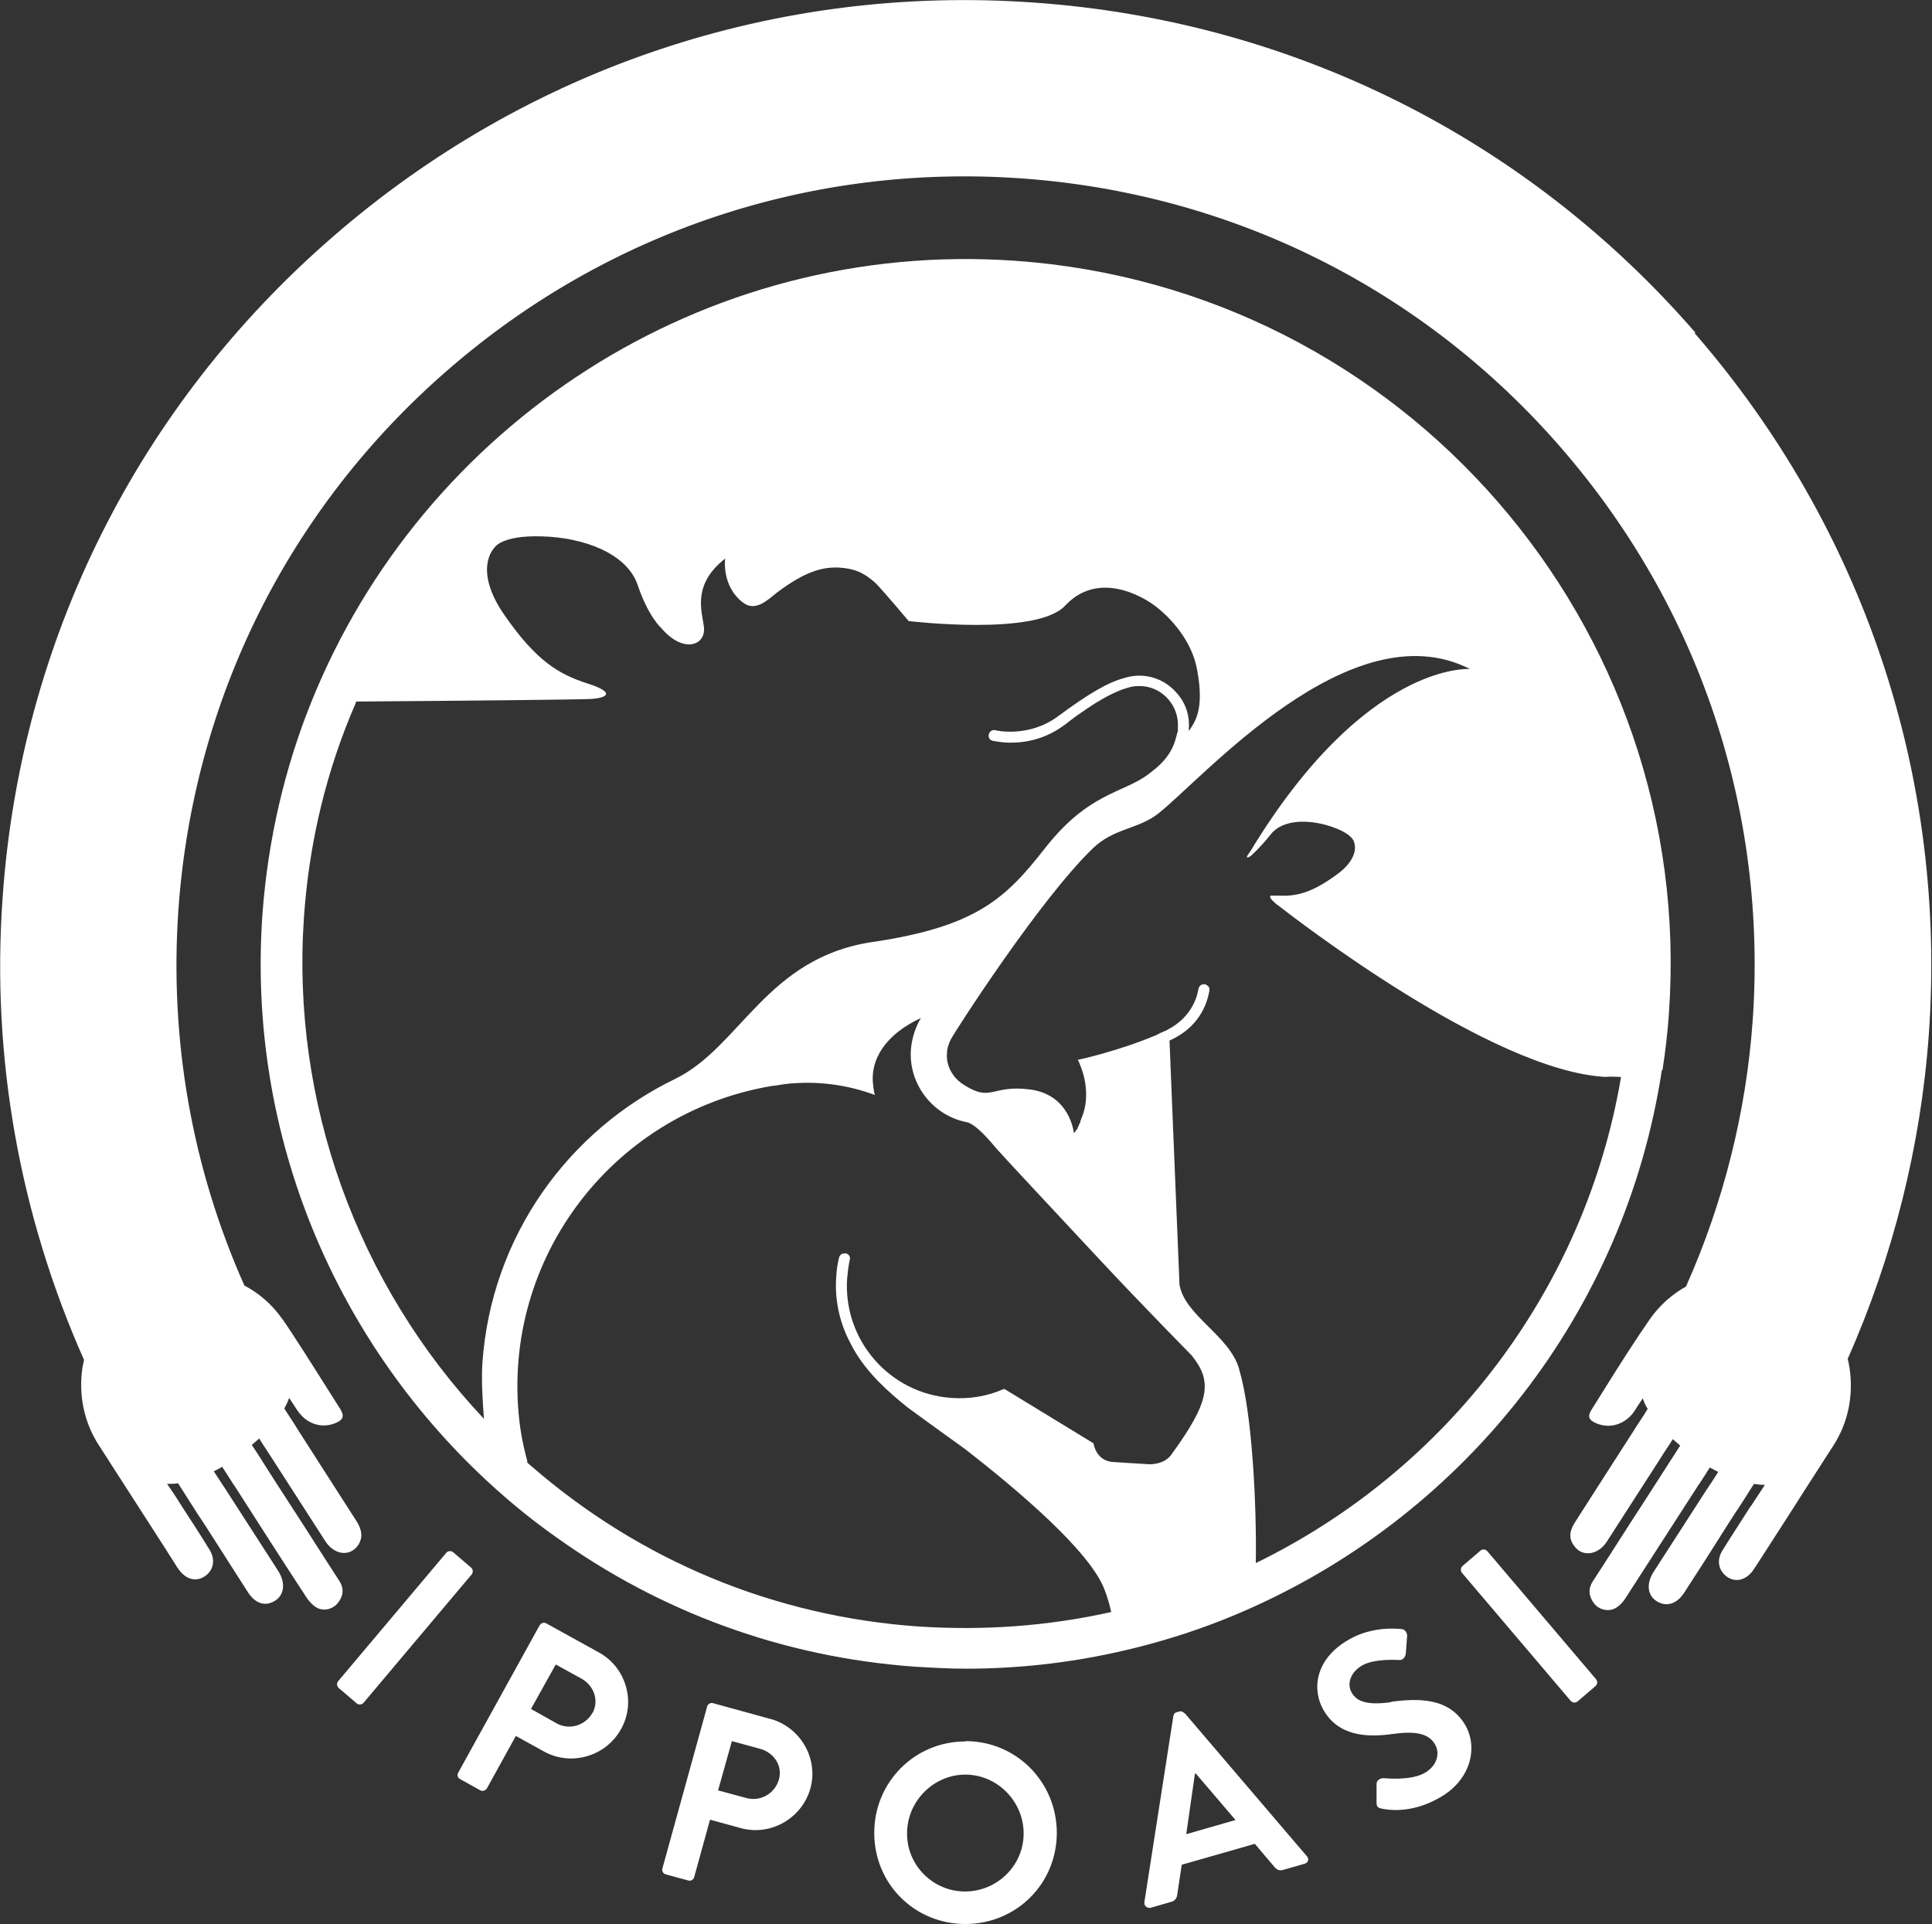 <svg xmlns="http://www.w3.org/2000/svg" id="Livello_2" data-name="Livello 2" viewBox="0 0 60 59.77"><rect x="0" y="0" width="60" height="59.77" fill="#333333" stroke="none"/><defs><style>      .cls-1 {        fill: #fff;      }    </style></defs><g id="Livello_1-2" data-name="Livello 1"><g><path class="cls-1" d="M51.63,33.24c.09-.58.16-1.17.2-1.77.85-12.04-8.25-22.52-20.3-23.37-9.71-.68-18.4,5.11-21.86,13.7-.83,2.06-1.35,4.28-1.52,6.6-.49,6.96,2.35,13.4,7.15,17.76.63.57,1.28,1.1,1.98,1.59,3.18,2.28,6.99,3.73,11.17,4.02.52.03,1.03.06,1.55.06,1.57,0,3.1-.17,4.58-.49,1.48-.32,2.93-.79,4.28-1.4,6.63-2.97,11.6-9.15,12.75-16.7ZM11.04,21.84s.02-.03.02-.05c3-.02,6.96-.06,7.28-.08.53-.03.78-.2-.09-.48-.88-.28-1.59-.69-2.58-2.12-.99-1.42-.33-2.08-.33-2.08,0,0,.19-.41,1.48-.37,1.29.03,2.64.52,2.98,1.5.33.99.73,1.34.73,1.34.69.82,1.41.55,1.33-.04-.07-.5-.36-1.31.66-2.11,0,0-.12.86.56,1.37.4.3.78-.11,1.07-.33.83-.62,1.37-.79,1.92-.76.48.03.78.17,1.12.48.17.16,1.03,1.18,1.03,1.18,0,0,3.98.48,4.86-.48,1.16-1.24,2.75-.02,2.75-.02,0,0,1.13.77,1.35,2.03.23,1.23-.08,1.61-.24,1.86,0,0-.02.02-.02.02,0-.02,0-.04,0-.07.03-.41-.1-.8-.38-1.11-.27-.31-.64-.5-1.05-.53-.27-.02-.52.05-.54.06-.55.14-1.16.51-2.11,1.21-.89.66-1.93.43-1.93.42-.09-.02-.18.03-.2.13-.03.09.03.18.12.2.02,0,.15.03.35.05.39.03,1.15,0,1.86-.53.08-.05.14-.11.21-.16.06-.04.11-.08.16-.12.29-.2.53-.37.76-.5.25-.15.47-.25.67-.33l.19-.06c.1-.03.2-.05.3-.05h.14c.66.05,1.15.63,1.11,1.28,0,.03,0,.07,0,.1,0,.03,0,.05-.02.07-.07.31-.17.65-.58,1.03-.04.03-.08.08-.13.11-.06.05-.12.1-.19.15-.78.59-1.85.56-3.21,2.3-1.2,1.53-2.1,2.43-5.36,2.91-3.26.48-4.09,3.23-6.08,4.23-3.34,1.6-5.76,4.9-6.03,8.86-.03.48,0,1.1.05,1.72-3.95-4.19-5.99-9.86-5.59-15.59.16-2.32.7-4.56,1.61-6.65ZM16.38,45.4c-.09-.34-.17-.68-.22-1.03-.71-5.09,2.77-9.79,7.81-10.64.04,0,.36-.05.42-.06.97-.11,1.92.02,2.78.34-.03-.09-.04-.18-.05-.28-.12-.83.4-1.61,1.48-2.11-.17.28-.28.62-.31.97-.08,1.04.62,1.97,1.58,2.23.04,0,.08.03.13.03.31.05.77.62.95.83.13.15,1.69,1.83,3.17,3.41,1.38,1.48,2.88,3,2.88,3,.66.81.59,1.43-.63,3.1-.19.26-.53.29-.67.29-.03,0-1.01-.06-1.13-.07-.54-.03-.61-.58-.61-.58l-2.67-1.63-.05-.03-.06-.03c-.51.23-1.08.32-1.63.28-1.93-.13-3.38-1.81-3.24-3.73.02-.19.04-.38.08-.56.03-.09-.03-.18-.12-.2-.04,0-.09,0-.13.02-.03.02-.07.06-.08.1-.05.2-.08.41-.09.61-.05.68.09,1.37.4,1.98.04.08.08.15.12.23.43.78,1.13,1.39,1.69,1.84.11.08.33.24.63.46.31.23.71.51,1.15.83,1.65,1.28,3.89,3.18,4.34,4.37.1.26.16.48.21.7-1.97.44-3.96.58-5.97.45-4.49-.31-8.66-2.04-12.06-5-.04-.03-.08-.07-.12-.11ZM38.48,42.51c-.31-1.04-1.69-1.65-1.85-2.61l-.31-7.58c.72-.32,1.13-.89,1.24-1.56,0-.04,0-.09-.03-.12s-.07-.06-.11-.07c-.04,0-.09,0-.13.03s-.06.07-.07.11c-.08.49-.38.92-.8,1.18-.04.03-.09.05-.14.08-.04.03-.09.05-.14.07-.08.03-.16.07-.23.11-1.18.5-2.43.77-2.44.77l.03.05.02.05c.09.2.39.97.06,1.73h0s-.02.06-.03.08c0,0,0,0,0,.02,0,.03-.03.05-.04.08,0,0,0,0,0,.02-.02.02-.02.05-.04.07,0,0,0,0,0,.02-.03.05-.08.1-.12.16,0-.02-.12-1.2-1.36-1.36-1.21-.16-1.19.42-2.08-.16-.18-.12-.29-.25-.37-.39-.1-.18-.15-.38-.13-.58,0-.16.06-.3.12-.43,0,0,0,0,0,0,.12-.23,2.75-4.33,4.41-5.93.65-.63,1.41-.59,2.03-1.08,1.37-1.07,5.98-6.38,9.68-4.49,0,0-3.24-.25-6.83,5.68,0,0-.23.28.02.13,0,0,.27-.23.63-.68.36-.46,1.17-.47,1.86-.24s.72.48.72.48c0,0,.23.48-.57,1.04-.79.57-1.25.65-1.77.63-.03,0-.15,0-.24,0-.06.02-.03.11.23.31,0,0,.02,0,.03.02.52.4,6.59,5.11,10.13,5.3.15-.02.32,0,.48,0,0,0,0,.01,0,.02-1.11,6.53-5.35,12.16-11.34,15.08.03-1.78-.11-4.65-.51-5.99Z"></path><path class="cls-1" d="M14.63,48.69l-.56-.48c-.06-.05-.16-.04-.21.02l-3.36,3.99c-.05.06-.04.16.02.21l.56.48c.06.05.16.04.21-.02l3.36-3.99c.05-.06.04-.16-.02-.21Z"></path><path class="cls-1" d="M18.59,51.32l-1.63-.9c-.08-.04-.16,0-.2.06l-2.53,4.58c-.04.07-.02.16.06.2l.63.35c.07.04.16,0,.2-.06l.9-1.63.87.48c.84.47,1.93.16,2.4-.7.47-.84.15-1.92-.7-2.38ZM18.4,53.2c-.23.41-.73.54-1.11.33l-.8-.45.77-1.38.8.44c.39.22.55.68.34,1.07Z"></path><path class="cls-1" d="M23.92,53.39l-1.78-.49c-.08-.02-.16.03-.18.11l-1.39,5.03c-.02.08.03.16.11.18l.7.19c.08.02.16-.03.18-.11l.49-1.78.95.26c.93.26,1.91-.3,2.17-1.24.25-.92-.31-1.89-1.24-2.15ZM24.19,55.27c-.13.45-.58.69-1,.58l-.89-.24.43-1.53.88.24c.43.12.7.53.58.95Z"></path><path class="cls-1" d="M29.98,54.09c-1.58,0-2.83,1.27-2.83,2.84,0,1.58,1.25,2.83,2.83,2.83,1.58,0,2.84-1.25,2.84-2.83s-1.26-2.85-2.83-2.85ZM29.97,58.75c-1,0-1.81-.82-1.8-1.81,0-.99.82-1.82,1.81-1.82s1.81.83,1.81,1.83-.83,1.8-1.82,1.8Z"></path><path class="cls-1" d="M36.78,53.21s-.08-.08-.15-.05l-.08.02c-.08.02-.1.07-.11.12l-.9,5.78c-.02.11.08.19.18.18l.66-.19c.12-.03.17-.13.18-.22l.14-.93,2.27-.65.61.72c.08.09.15.12.27.09l.66-.19c.12-.03.15-.15.08-.23l-3.79-4.44ZM36.84,56.97l.27-1.88h.03s1.23,1.44,1.23,1.44l-1.53.44Z"></path><path class="cls-1" d="M43.21,52.87c-.68.09-1.06.02-1.24-.31-.13-.23-.06-.6.33-.83.38-.22,1.09-.17,1.17-.17.11,0,.18-.1.19-.22l.04-.54c0-.09-.08-.2-.17-.2-.2-.02-.93-.08-1.63.32-1.09.62-1.15,1.58-.8,2.19.46.81,1.34.86,2.13.75.71-.1,1.14-.03,1.34.33.17.3.03.68-.33.88-.44.25-1.23.16-1.28.16-.09,0-.21.06-.21.18v.57c0,.15.05.16.13.19.22.05.95.17,1.82-.33.97-.54,1.21-1.54.81-2.25-.51-.88-1.5-.84-2.32-.73Z"></path><path class="cls-1" d="M46.19,48.18c-.05-.06-.15-.07-.21-.02l-.56.48c-.06.05-.07.15-.02.21l3.38,3.98c.05.06.15.07.21.02l.56-.48c.06-.05.07-.15.02-.21l-3.38-3.98Z"></path><path class="cls-1" d="M52.65,10.33C47.4,4.28,40.1.64,32.11.08c-7.99-.57-15.73,2.02-21.78,7.28C4.28,12.61.63,19.91.08,27.9c-.35,4.94.53,9.84,2.53,14.34-.02.08-.03.16-.05.24-.12.81.03,1.67.51,2.41.31.48.61.95.92,1.43.48.75.97,1.5,1.45,2.26.04.07.08.13.12.18.22.3.53.38.8.2.27-.18.34-.51.15-.82-.28-.46-.58-.92-.88-1.38,0,0,0-.02-.02-.03-.13-.22-.28-.43-.42-.64.11,0,.23,0,.34-.02l.4.63c.14.22.28.44.43.66.44.69.88,1.38,1.33,2.08.23.37.55.47.85.28.29-.18.33-.55.11-.91-.54-.84-1.08-1.68-1.63-2.53-.13-.19-.25-.39-.38-.58.08-.04.18-.09.26-.14.12.18.23.36.34.53,0,.02.02.03.03.04.75,1.17,1.49,2.33,2.25,3.49.08.12.19.24.31.31.22.13.51.05.66-.14.18-.22.2-.46.04-.7-.51-.78-1.01-1.58-1.52-2.36-.27-.42-.54-.83-.81-1.26-.12-.2-.25-.39-.38-.59.08-.07.15-.13.23-.2.12.2.26.4.38.59.56.87,1.12,1.74,1.68,2.61.27.41.74.48,1,.13.18-.26.12-.5-.03-.75-.62-.96-1.23-1.92-1.84-2.87-.13-.22-.28-.43-.41-.64.06-.11.11-.22.15-.33.08.12.17.26.25.38.07.1.14.18.22.25.28.23.63.29.97.15.24-.1.28-.21.15-.43-.51-.8-1.01-1.61-1.53-2.4-.09-.13-.18-.28-.28-.41-.31-.44-.71-.79-1.17-1.03-1.63-3.66-2.33-7.64-2.05-11.67.46-6.53,3.43-12.49,8.38-16.78,4.94-4.29,11.26-6.4,17.79-5.94,6.53.46,12.49,3.43,16.78,8.38s6.4,11.26,5.94,17.79c-.2,2.83-.91,5.65-2.07,8.25-.43.24-.82.58-1.12,1.01-.09.13-.18.27-.28.41-.53.79-1.03,1.6-1.53,2.4-.14.22-.09.33.15.43.33.14.69.08.97-.15.08-.07.16-.15.22-.25.08-.13.17-.26.25-.38.03.11.08.22.15.33-.13.22-.28.43-.41.64-.62.96-1.23,1.92-1.84,2.87-.16.25-.23.49-.03.75.25.35.73.28,1-.12.56-.87,1.12-1.74,1.68-2.61.12-.2.26-.39.38-.59.08.07.15.13.23.2-.13.2-.25.39-.38.59-.27.42-.54.84-.81,1.26-.51.78-1.01,1.58-1.52,2.36-.16.24-.13.48.04.7.15.19.44.26.66.14.12-.07.23-.18.31-.31.75-1.16,1.5-2.33,2.25-3.49,0-.02.02-.03.03-.04.12-.18.23-.36.34-.53.08.05.18.09.26.14-.12.19-.25.39-.38.58-.54.84-1.08,1.68-1.63,2.53-.23.36-.19.73.11.91.3.18.62.08.85-.28.45-.69.89-1.38,1.33-2.08.14-.22.28-.44.43-.66.13-.21.27-.42.4-.63.12.02.23.03.34.03-.14.21-.28.43-.42.64,0,0,0,.02-.02.02-.29.46-.59.91-.88,1.38-.19.3-.12.63.15.82.27.18.58.1.8-.2.04-.06.08-.13.12-.18.48-.75.97-1.5,1.45-2.26.31-.48.61-.95.92-1.43.48-.74.63-1.59.51-2.41-.02-.1-.03-.2-.06-.29,1.41-3.18,2.27-6.61,2.52-10.07.57-8-2.02-15.74-7.27-21.79Z"></path></g></g></svg>
